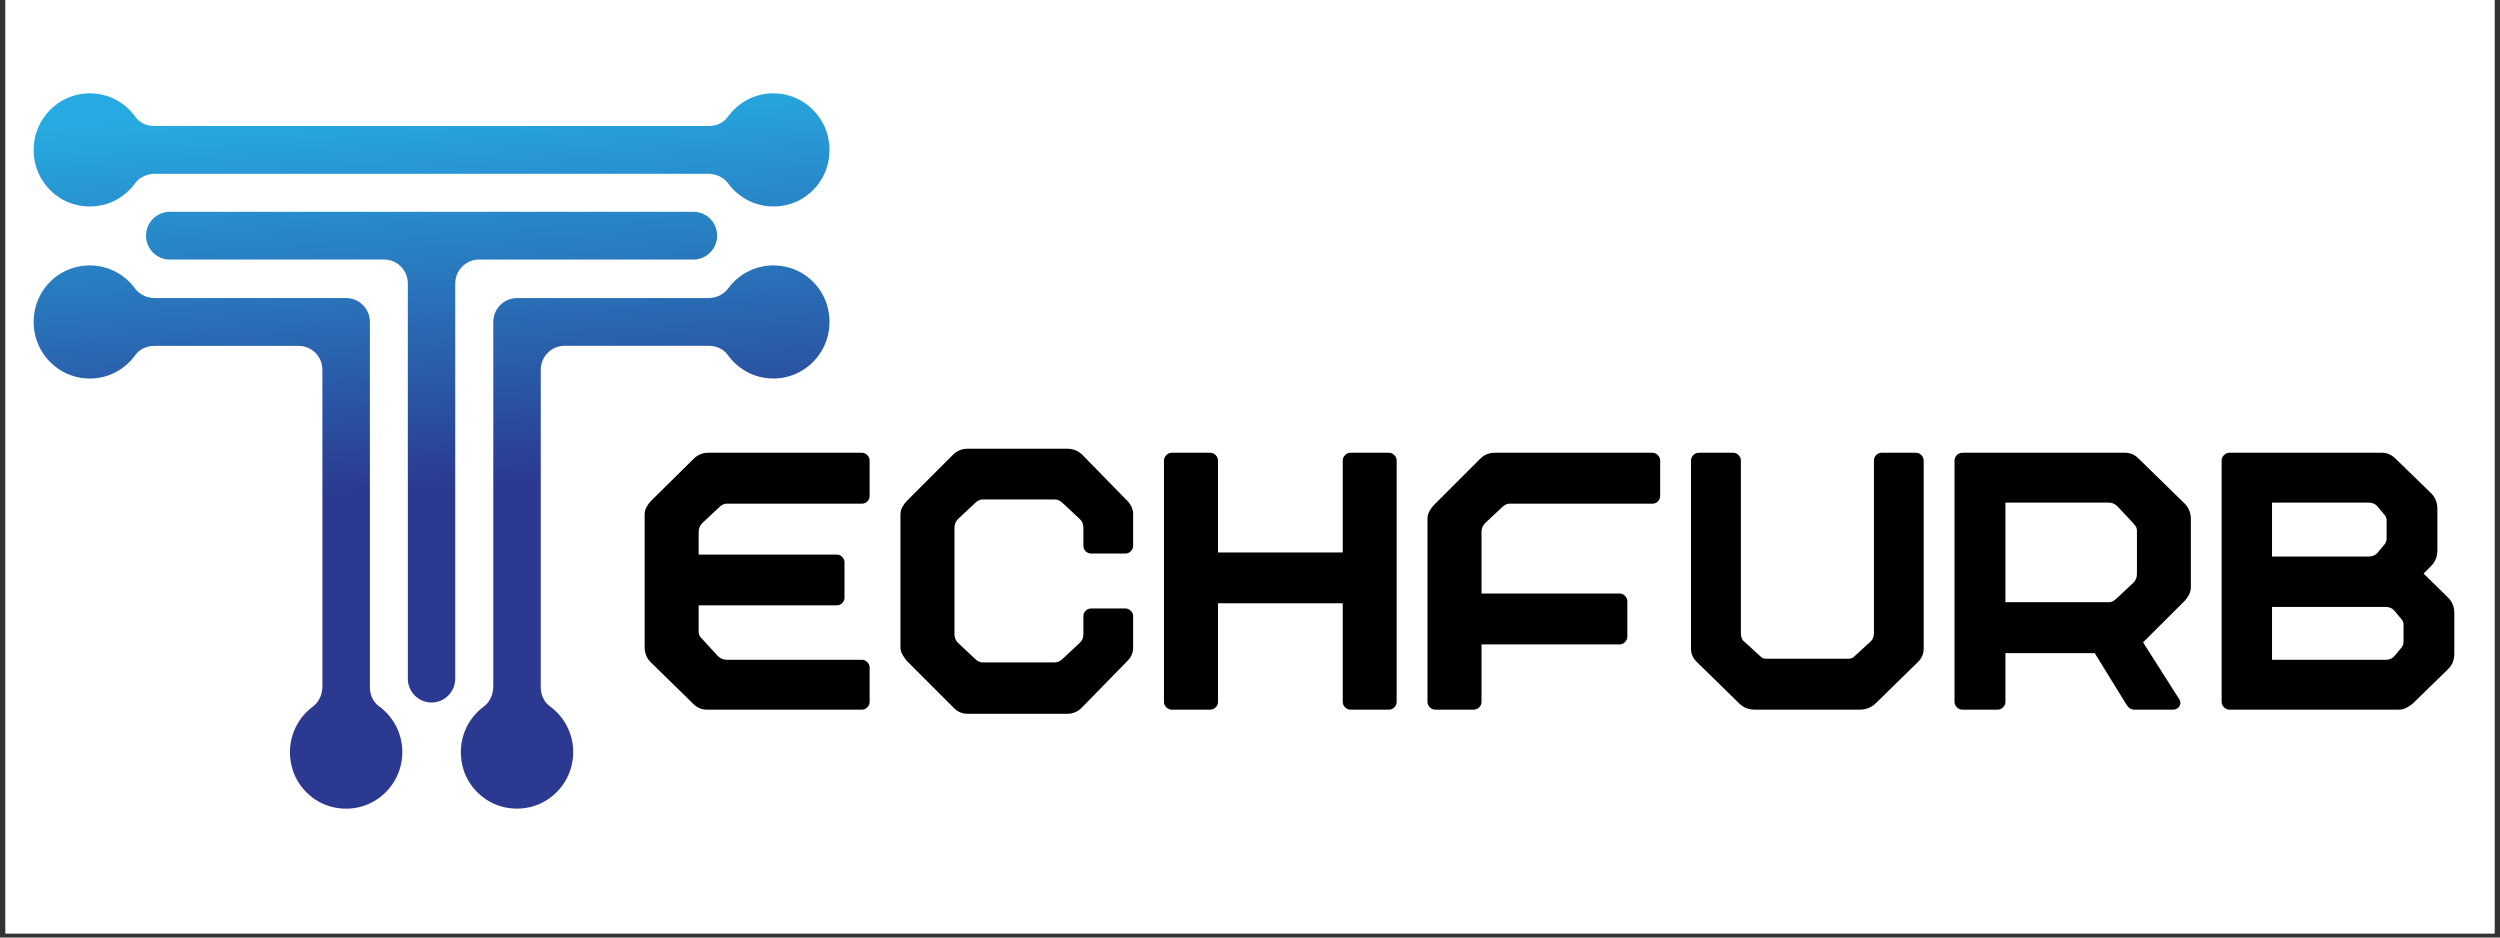 <svg version="1.0" preserveAspectRatio="xMidYMid meet" height="150" viewBox="0 0 300 112.5" zoomAndPan="magnify" width="400" xmlns:xlink="http://www.w3.org/1999/xlink" xmlns="http://www.w3.org/2000/svg"><rect x="0" y="0" width="300" height="112.5" fill="#333333" stroke="none"/><defs><g></g><clipPath id="d494f6bc02"><path clip-rule="nonzero" d="M 0.664 0 L 299.336 0 L 299.336 112.004 L 0.664 112.004 Z M 0.664 0"></path></clipPath><clipPath id="51eafdafca"><path clip-rule="nonzero" d="M 4 11.199 L 100 11.199 L 100 97.816 L 4 97.816 Z M 4 11.199"></path></clipPath><clipPath id="caceaee522"><path clip-rule="nonzero" d="M 99.383 37.148 C 100.309 41.547 97.004 45.422 92.801 45.422 C 90.543 45.422 88.555 44.305 87.332 42.594 C 86.82 41.879 85.961 41.5 85.086 41.5 L 67.738 41.5 C 66.164 41.5 64.891 42.785 64.891 44.367 L 64.891 82.48 C 64.891 83.363 65.266 84.23 65.977 84.742 C 67.676 85.977 68.785 87.98 68.785 90.25 C 68.785 94.48 64.938 97.812 60.57 96.879 C 58.062 96.344 56.031 94.324 55.473 91.805 C 54.84 88.938 56.008 86.297 58.055 84.785 C 58.805 84.23 59.195 83.309 59.195 82.367 L 59.195 38.637 C 59.195 37.051 60.473 35.77 62.043 35.77 L 84.973 35.77 C 85.902 35.77 86.816 35.375 87.371 34.621 C 88.879 32.559 91.504 31.387 94.344 32.023 C 96.844 32.582 98.855 34.625 99.383 37.148 Z M 9.234 24.605 C 12.082 25.242 14.707 24.066 16.207 22.004 C 16.758 21.25 17.676 20.855 18.609 20.855 L 84.973 20.855 C 85.902 20.855 86.816 21.25 87.371 22.004 C 88.879 24.066 91.504 25.242 94.344 24.605 C 96.844 24.047 98.855 21.996 99.383 19.473 C 100.309 15.074 97.004 11.199 92.801 11.199 C 90.543 11.199 88.555 12.316 87.332 14.027 C 86.82 14.742 85.961 15.121 85.086 15.121 L 18.496 15.121 C 17.617 15.121 16.758 14.742 16.246 14.027 C 15.027 12.316 13.035 11.199 10.785 11.199 C 6.578 11.199 3.27 15.074 4.195 19.473 C 4.73 21.996 6.734 24.043 9.234 24.605 Z M 45.473 84.742 C 44.762 84.23 44.387 83.363 44.387 82.48 L 44.387 38.637 C 44.387 37.051 43.113 35.77 41.543 35.77 L 18.609 35.77 C 17.68 35.77 16.762 35.375 16.207 34.621 C 14.703 32.559 12.078 31.387 9.234 32.023 C 6.734 32.582 4.727 34.629 4.195 37.156 C 3.27 41.551 6.578 45.426 10.781 45.426 C 13.035 45.426 15.023 44.309 16.246 42.598 C 16.758 41.883 17.617 41.508 18.496 41.508 L 35.844 41.508 C 37.418 41.508 38.688 42.793 38.688 44.371 L 38.688 82.371 C 38.688 83.309 38.297 84.23 37.547 84.789 C 35.5 86.305 34.332 88.949 34.965 91.809 C 35.52 94.324 37.555 96.352 40.062 96.883 C 44.43 97.816 48.277 94.484 48.277 90.254 C 48.281 87.98 47.172 85.977 45.473 84.742 Z M 57.488 31.145 L 83.211 31.145 C 84.785 31.145 86.055 29.859 86.055 28.277 C 86.055 26.695 84.781 25.414 83.211 25.414 L 20.371 25.414 C 18.797 25.414 17.523 26.699 17.523 28.277 C 17.523 29.863 18.801 31.145 20.371 31.145 L 46.094 31.145 C 47.664 31.145 48.938 32.43 48.938 34.008 L 48.938 81.434 C 48.938 83.02 50.215 84.301 51.785 84.301 C 53.359 84.301 54.629 83.016 54.629 81.434 L 54.629 34.016 C 54.637 32.43 55.914 31.145 57.488 31.145 Z M 57.488 31.145"></path></clipPath><linearGradient id="f66e8971c0" y2="2185.777" gradientUnits="userSpaceOnUse" x2="1297.514" y1="-82.457" gradientTransform="matrix(0.041, 0, 0, 0.041, 4.041, 11.2)" x1="1135.499"><stop offset="0" stop-color="rgb(15.3%, 66.699%, 88.199%)" stop-opacity="1"></stop><stop offset="0.031" stop-color="rgb(15.3%, 66.699%, 88.199%)" stop-opacity="1"></stop><stop offset="0.047" stop-color="rgb(15.3%, 66.693%, 88.194%)" stop-opacity="1"></stop><stop offset="0.051" stop-color="rgb(15.312%, 66.342%, 87.943%)" stop-opacity="1"></stop><stop offset="0.055" stop-color="rgb(15.324%, 65.996%, 87.695%)" stop-opacity="1"></stop><stop offset="0.059" stop-color="rgb(15.337%, 65.649%, 87.447%)" stop-opacity="1"></stop><stop offset="0.062" stop-color="rgb(15.35%, 65.303%, 87.199%)" stop-opacity="1"></stop><stop offset="0.066" stop-color="rgb(15.363%, 64.955%, 86.951%)" stop-opacity="1"></stop><stop offset="0.07" stop-color="rgb(15.375%, 64.609%, 86.703%)" stop-opacity="1"></stop><stop offset="0.074" stop-color="rgb(15.387%, 64.262%, 86.455%)" stop-opacity="1"></stop><stop offset="0.078" stop-color="rgb(15.399%, 63.916%, 86.208%)" stop-opacity="1"></stop><stop offset="0.082" stop-color="rgb(15.411%, 63.568%, 85.959%)" stop-opacity="1"></stop><stop offset="0.086" stop-color="rgb(15.425%, 63.222%, 85.712%)" stop-opacity="1"></stop><stop offset="0.09" stop-color="rgb(15.437%, 62.875%, 85.463%)" stop-opacity="1"></stop><stop offset="0.094" stop-color="rgb(15.45%, 62.529%, 85.216%)" stop-opacity="1"></stop><stop offset="0.098" stop-color="rgb(15.462%, 62.183%, 84.967%)" stop-opacity="1"></stop><stop offset="0.102" stop-color="rgb(15.475%, 61.836%, 84.718%)" stop-opacity="1"></stop><stop offset="0.105" stop-color="rgb(15.488%, 61.488%, 84.47%)" stop-opacity="1"></stop><stop offset="0.109" stop-color="rgb(15.5%, 61.142%, 84.222%)" stop-opacity="1"></stop><stop offset="0.113" stop-color="rgb(15.512%, 60.796%, 83.974%)" stop-opacity="1"></stop><stop offset="0.117" stop-color="rgb(15.524%, 60.449%, 83.727%)" stop-opacity="1"></stop><stop offset="0.121" stop-color="rgb(15.536%, 60.101%, 83.478%)" stop-opacity="1"></stop><stop offset="0.125" stop-color="rgb(15.55%, 59.755%, 83.231%)" stop-opacity="1"></stop><stop offset="0.129" stop-color="rgb(15.562%, 59.409%, 82.982%)" stop-opacity="1"></stop><stop offset="0.133" stop-color="rgb(15.575%, 59.062%, 82.735%)" stop-opacity="1"></stop><stop offset="0.137" stop-color="rgb(15.587%, 58.716%, 82.486%)" stop-opacity="1"></stop><stop offset="0.141" stop-color="rgb(15.601%, 58.369%, 82.239%)" stop-opacity="1"></stop><stop offset="0.145" stop-color="rgb(15.613%, 58.022%, 81.99%)" stop-opacity="1"></stop><stop offset="0.148" stop-color="rgb(15.625%, 57.675%, 81.741%)" stop-opacity="1"></stop><stop offset="0.152" stop-color="rgb(15.637%, 57.329%, 81.493%)" stop-opacity="1"></stop><stop offset="0.156" stop-color="rgb(15.651%, 56.982%, 81.245%)" stop-opacity="1"></stop><stop offset="0.16" stop-color="rgb(15.663%, 56.635%, 80.997%)" stop-opacity="1"></stop><stop offset="0.164" stop-color="rgb(15.675%, 56.288%, 80.75%)" stop-opacity="1"></stop><stop offset="0.168" stop-color="rgb(15.688%, 55.942%, 80.501%)" stop-opacity="1"></stop><stop offset="0.172" stop-color="rgb(15.7%, 55.595%, 80.254%)" stop-opacity="1"></stop><stop offset="0.176" stop-color="rgb(15.712%, 55.249%, 80.005%)" stop-opacity="1"></stop><stop offset="0.18" stop-color="rgb(15.726%, 54.903%, 79.758%)" stop-opacity="1"></stop><stop offset="0.184" stop-color="rgb(15.738%, 54.555%, 79.509%)" stop-opacity="1"></stop><stop offset="0.188" stop-color="rgb(15.75%, 54.208%, 79.262%)" stop-opacity="1"></stop><stop offset="0.191" stop-color="rgb(15.762%, 53.862%, 79.013%)" stop-opacity="1"></stop><stop offset="0.195" stop-color="rgb(15.776%, 53.516%, 78.764%)" stop-opacity="1"></stop><stop offset="0.199" stop-color="rgb(15.788%, 53.168%, 78.516%)" stop-opacity="1"></stop><stop offset="0.203" stop-color="rgb(15.8%, 52.821%, 78.268%)" stop-opacity="1"></stop><stop offset="0.207" stop-color="rgb(15.813%, 52.475%, 78.02%)" stop-opacity="1"></stop><stop offset="0.211" stop-color="rgb(15.825%, 52.129%, 77.773%)" stop-opacity="1"></stop><stop offset="0.215" stop-color="rgb(15.837%, 51.781%, 77.524%)" stop-opacity="1"></stop><stop offset="0.219" stop-color="rgb(15.851%, 51.434%, 77.277%)" stop-opacity="1"></stop><stop offset="0.223" stop-color="rgb(15.863%, 51.088%, 77.028%)" stop-opacity="1"></stop><stop offset="0.227" stop-color="rgb(15.875%, 50.742%, 76.781%)" stop-opacity="1"></stop><stop offset="0.23" stop-color="rgb(15.887%, 50.395%, 76.532%)" stop-opacity="1"></stop><stop offset="0.234" stop-color="rgb(15.901%, 50.049%, 76.285%)" stop-opacity="1"></stop><stop offset="0.238" stop-color="rgb(15.913%, 49.701%, 76.036%)" stop-opacity="1"></stop><stop offset="0.242" stop-color="rgb(15.926%, 49.355%, 75.787%)" stop-opacity="1"></stop><stop offset="0.246" stop-color="rgb(15.938%, 49.008%, 75.539%)" stop-opacity="1"></stop><stop offset="0.25" stop-color="rgb(15.95%, 48.662%, 75.291%)" stop-opacity="1"></stop><stop offset="0.254" stop-color="rgb(15.962%, 48.314%, 75.043%)" stop-opacity="1"></stop><stop offset="0.258" stop-color="rgb(15.976%, 47.968%, 74.796%)" stop-opacity="1"></stop><stop offset="0.262" stop-color="rgb(15.988%, 47.621%, 74.547%)" stop-opacity="1"></stop><stop offset="0.266" stop-color="rgb(16%, 47.275%, 74.3%)" stop-opacity="1"></stop><stop offset="0.27" stop-color="rgb(16.013%, 46.928%, 74.051%)" stop-opacity="1"></stop><stop offset="0.273" stop-color="rgb(16.026%, 46.582%, 73.804%)" stop-opacity="1"></stop><stop offset="0.277" stop-color="rgb(16.039%, 46.234%, 73.555%)" stop-opacity="1"></stop><stop offset="0.281" stop-color="rgb(16.051%, 45.888%, 73.308%)" stop-opacity="1"></stop><stop offset="0.285" stop-color="rgb(16.063%, 45.541%, 73.059%)" stop-opacity="1"></stop><stop offset="0.289" stop-color="rgb(16.077%, 45.195%, 72.812%)" stop-opacity="1"></stop><stop offset="0.293" stop-color="rgb(16.089%, 44.847%, 72.563%)" stop-opacity="1"></stop><stop offset="0.297" stop-color="rgb(16.101%, 44.501%, 72.314%)" stop-opacity="1"></stop><stop offset="0.301" stop-color="rgb(16.113%, 44.154%, 72.066%)" stop-opacity="1"></stop><stop offset="0.305" stop-color="rgb(16.125%, 43.808%, 71.819%)" stop-opacity="1"></stop><stop offset="0.309" stop-color="rgb(16.138%, 43.462%, 71.57%)" stop-opacity="1"></stop><stop offset="0.312" stop-color="rgb(16.151%, 43.115%, 71.323%)" stop-opacity="1"></stop><stop offset="0.316" stop-color="rgb(16.164%, 42.767%, 71.074%)" stop-opacity="1"></stop><stop offset="0.32" stop-color="rgb(16.176%, 42.421%, 70.827%)" stop-opacity="1"></stop><stop offset="0.324" stop-color="rgb(16.188%, 42.075%, 70.578%)" stop-opacity="1"></stop><stop offset="0.328" stop-color="rgb(16.202%, 41.728%, 70.331%)" stop-opacity="1"></stop><stop offset="0.332" stop-color="rgb(16.214%, 41.38%, 70.082%)" stop-opacity="1"></stop><stop offset="0.336" stop-color="rgb(16.226%, 41.034%, 69.835%)" stop-opacity="1"></stop><stop offset="0.34" stop-color="rgb(16.238%, 40.688%, 69.586%)" stop-opacity="1"></stop><stop offset="0.344" stop-color="rgb(16.251%, 40.341%, 69.337%)" stop-opacity="1"></stop><stop offset="0.348" stop-color="rgb(16.263%, 39.995%, 69.089%)" stop-opacity="1"></stop><stop offset="0.352" stop-color="rgb(16.277%, 39.648%, 68.842%)" stop-opacity="1"></stop><stop offset="0.355" stop-color="rgb(16.289%, 39.301%, 68.593%)" stop-opacity="1"></stop><stop offset="0.359" stop-color="rgb(16.301%, 38.954%, 68.346%)" stop-opacity="1"></stop><stop offset="0.363" stop-color="rgb(16.313%, 38.608%, 68.097%)" stop-opacity="1"></stop><stop offset="0.367" stop-color="rgb(16.327%, 38.261%, 67.85%)" stop-opacity="1"></stop><stop offset="0.371" stop-color="rgb(16.339%, 37.914%, 67.601%)" stop-opacity="1"></stop><stop offset="0.375" stop-color="rgb(16.351%, 37.567%, 67.354%)" stop-opacity="1"></stop><stop offset="0.379" stop-color="rgb(16.364%, 37.221%, 67.105%)" stop-opacity="1"></stop><stop offset="0.383" stop-color="rgb(16.376%, 36.874%, 66.858%)" stop-opacity="1"></stop><stop offset="0.387" stop-color="rgb(16.388%, 36.528%, 66.609%)" stop-opacity="1"></stop><stop offset="0.391" stop-color="rgb(16.402%, 36.182%, 66.36%)" stop-opacity="1"></stop><stop offset="0.395" stop-color="rgb(16.414%, 35.834%, 66.112%)" stop-opacity="1"></stop><stop offset="0.398" stop-color="rgb(16.426%, 35.487%, 65.865%)" stop-opacity="1"></stop><stop offset="0.402" stop-color="rgb(16.438%, 35.141%, 65.616%)" stop-opacity="1"></stop><stop offset="0.406" stop-color="rgb(16.452%, 34.795%, 65.369%)" stop-opacity="1"></stop><stop offset="0.41" stop-color="rgb(16.464%, 34.447%, 65.12%)" stop-opacity="1"></stop><stop offset="0.414" stop-color="rgb(16.476%, 34.1%, 64.873%)" stop-opacity="1"></stop><stop offset="0.418" stop-color="rgb(16.489%, 33.754%, 64.624%)" stop-opacity="1"></stop><stop offset="0.422" stop-color="rgb(16.502%, 33.408%, 64.377%)" stop-opacity="1"></stop><stop offset="0.426" stop-color="rgb(16.515%, 33.061%, 64.128%)" stop-opacity="1"></stop><stop offset="0.43" stop-color="rgb(16.527%, 32.715%, 63.881%)" stop-opacity="1"></stop><stop offset="0.434" stop-color="rgb(16.539%, 32.367%, 63.632%)" stop-opacity="1"></stop><stop offset="0.438" stop-color="rgb(16.551%, 32.021%, 63.385%)" stop-opacity="1"></stop><stop offset="0.441" stop-color="rgb(16.563%, 31.674%, 63.136%)" stop-opacity="1"></stop><stop offset="0.445" stop-color="rgb(16.577%, 31.328%, 62.888%)" stop-opacity="1"></stop><stop offset="0.449" stop-color="rgb(16.589%, 30.98%, 62.639%)" stop-opacity="1"></stop><stop offset="0.453" stop-color="rgb(16.602%, 30.634%, 62.392%)" stop-opacity="1"></stop><stop offset="0.457" stop-color="rgb(16.614%, 30.287%, 62.143%)" stop-opacity="1"></stop><stop offset="0.461" stop-color="rgb(16.628%, 29.941%, 61.896%)" stop-opacity="1"></stop><stop offset="0.465" stop-color="rgb(16.64%, 29.594%, 61.647%)" stop-opacity="1"></stop><stop offset="0.469" stop-color="rgb(16.652%, 29.248%, 61.4%)" stop-opacity="1"></stop><stop offset="0.473" stop-color="rgb(16.664%, 28.9%, 61.151%)" stop-opacity="1"></stop><stop offset="0.477" stop-color="rgb(16.676%, 28.554%, 60.904%)" stop-opacity="1"></stop><stop offset="0.48" stop-color="rgb(16.689%, 28.207%, 60.655%)" stop-opacity="1"></stop><stop offset="0.484" stop-color="rgb(16.702%, 27.861%, 60.408%)" stop-opacity="1"></stop><stop offset="0.488" stop-color="rgb(16.714%, 27.513%, 60.159%)" stop-opacity="1"></stop><stop offset="0.492" stop-color="rgb(16.727%, 27.167%, 59.911%)" stop-opacity="1"></stop><stop offset="0.496" stop-color="rgb(16.739%, 26.82%, 59.662%)" stop-opacity="1"></stop><stop offset="0.5" stop-color="rgb(16.753%, 26.474%, 59.415%)" stop-opacity="1"></stop><stop offset="0.504" stop-color="rgb(16.765%, 26.128%, 59.166%)" stop-opacity="1"></stop><stop offset="0.508" stop-color="rgb(16.777%, 25.781%, 58.919%)" stop-opacity="1"></stop><stop offset="0.512" stop-color="rgb(16.789%, 25.433%, 58.67%)" stop-opacity="1"></stop><stop offset="0.516" stop-color="rgb(16.801%, 25.087%, 58.423%)" stop-opacity="1"></stop><stop offset="0.52" stop-color="rgb(16.814%, 24.741%, 58.174%)" stop-opacity="1"></stop><stop offset="0.523" stop-color="rgb(16.827%, 24.394%, 57.927%)" stop-opacity="1"></stop><stop offset="0.527" stop-color="rgb(16.84%, 24.046%, 57.678%)" stop-opacity="1"></stop><stop offset="0.531" stop-color="rgb(16.852%, 23.7%, 57.431%)" stop-opacity="1"></stop><stop offset="0.535" stop-color="rgb(16.864%, 23.354%, 57.182%)" stop-opacity="1"></stop><stop offset="0.539" stop-color="rgb(16.878%, 23.007%, 56.934%)" stop-opacity="1"></stop><stop offset="0.543" stop-color="rgb(16.888%, 22.704%, 56.715%)" stop-opacity="1"></stop><stop offset="0.547" stop-color="rgb(16.899%, 22.4%, 56.499%)" stop-opacity="1"></stop><stop offset="0.562" stop-color="rgb(16.899%, 22.4%, 56.499%)" stop-opacity="1"></stop><stop offset="0.625" stop-color="rgb(16.899%, 22.4%, 56.499%)" stop-opacity="1"></stop><stop offset="0.75" stop-color="rgb(16.899%, 22.4%, 56.499%)" stop-opacity="1"></stop><stop offset="0.925" stop-color="rgb(16.899%, 22.4%, 56.499%)" stop-opacity="1"></stop><stop offset="1" stop-color="rgb(16.899%, 22.4%, 56.499%)" stop-opacity="1"></stop></linearGradient></defs><g clip-path="url(#d494f6bc02)"><path fill-rule="nonzero" fill-opacity="1" d="M 0.664 0 L 299.336 0 L 299.336 112.004 L 0.664 112.004 Z M 0.664 0" fill="#ffffff"></path><path fill-rule="nonzero" fill-opacity="1" d="M 0.664 0 L 299.336 0 L 299.336 112.004 L 0.664 112.004 Z M 0.664 0" fill="#ffffff"></path></g><g clip-path="url(#51eafdafca)"><g clip-path="url(#caceaee522)"><path fill-rule="nonzero" d="M 3.27 11.199 L 3.27 97.816 L 100.309 97.816 L 100.309 11.199 Z M 3.27 11.199" fill="url(#f66e8971c0)"></path></g></g><g fill-opacity="1" fill="#000000"><g transform="translate(75.512, 85.158)"><g><path d="M 8.75 -22.375 C 8.469 -22.082 8.328 -21.734 8.328 -21.328 L 8.328 -18.609 L 24.906 -18.609 C 25.145 -18.609 25.359 -18.516 25.547 -18.328 C 25.734 -18.148 25.828 -17.938 25.828 -17.688 L 25.828 -13.438 C 25.828 -13.188 25.734 -12.969 25.547 -12.781 C 25.359 -12.602 25.145 -12.516 24.906 -12.516 L 8.328 -12.516 L 8.328 -9.375 C 8.328 -9.164 8.383 -8.957 8.5 -8.75 L 10.656 -6.406 C 10.945 -6.125 11.301 -5.984 11.719 -5.984 L 27.922 -5.984 C 28.172 -5.984 28.383 -5.891 28.562 -5.703 C 28.75 -5.516 28.844 -5.297 28.844 -5.047 L 28.844 -0.922 C 28.844 -0.68 28.75 -0.469 28.562 -0.281 C 28.383 -0.094 28.172 0 27.922 0 L 9.312 0 C 8.695 0 8.16 -0.223 7.703 -0.672 L 2.594 -5.672 C 2.094 -6.16 1.844 -6.773 1.844 -7.516 L 1.844 -23.422 C 1.844 -23.754 1.926 -24.062 2.094 -24.344 C 2.258 -24.633 2.426 -24.863 2.594 -25.031 L 7.703 -30.078 C 8.191 -30.578 8.789 -30.828 9.5 -30.828 L 27.922 -30.828 C 28.172 -30.828 28.383 -30.734 28.562 -30.547 C 28.75 -30.359 28.844 -30.141 28.844 -29.891 L 28.844 -25.641 C 28.844 -25.391 28.75 -25.172 28.562 -24.984 C 28.383 -24.805 28.172 -24.719 27.922 -24.719 L 11.656 -24.719 C 11.363 -24.719 11.051 -24.551 10.719 -24.219 Z M 8.75 -22.375"></path></g></g></g><g fill-opacity="1" fill="#000000"><g transform="translate(106.21, 85.158)"><g><path d="M 24.719 -18.734 C 24.469 -18.734 24.25 -18.828 24.062 -19.016 C 23.883 -19.203 23.797 -19.414 23.797 -19.656 L 23.797 -21.828 C 23.797 -22.273 23.648 -22.625 23.359 -22.875 L 21.391 -24.719 C 21.055 -25.051 20.727 -25.219 20.406 -25.219 L 11.656 -25.219 C 11.363 -25.219 11.051 -25.051 10.719 -24.719 L 8.75 -22.875 C 8.469 -22.582 8.328 -22.234 8.328 -21.828 L 8.328 -9.062 C 8.328 -8.645 8.469 -8.297 8.75 -8.016 L 10.719 -6.172 C 11.051 -5.836 11.363 -5.672 11.656 -5.672 L 20.406 -5.672 C 20.727 -5.672 21.055 -5.836 21.391 -6.172 L 23.359 -8.016 C 23.648 -8.266 23.797 -8.613 23.797 -9.062 L 23.797 -11.219 C 23.797 -11.469 23.883 -11.68 24.062 -11.859 C 24.25 -12.047 24.469 -12.141 24.719 -12.141 L 28.844 -12.141 C 29.094 -12.141 29.305 -12.047 29.484 -11.859 C 29.672 -11.68 29.766 -11.469 29.766 -11.219 L 29.766 -7.453 C 29.766 -6.836 29.539 -6.305 29.094 -5.859 L 23.672 -0.312 C 23.18 0.227 22.566 0.5 21.828 0.5 L 9.922 0.5 C 9.223 0.5 8.629 0.227 8.141 -0.312 L 2.594 -5.859 C 2.426 -6.066 2.258 -6.312 2.094 -6.594 C 1.926 -6.883 1.844 -7.172 1.844 -7.453 L 1.844 -23.422 C 1.844 -23.754 1.926 -24.062 2.094 -24.344 C 2.258 -24.633 2.426 -24.863 2.594 -25.031 L 8.141 -30.578 C 8.629 -31.066 9.223 -31.312 9.922 -31.312 L 21.828 -31.312 C 22.566 -31.312 23.18 -31.066 23.672 -30.578 L 29.094 -25.031 C 29.539 -24.57 29.766 -24.035 29.766 -23.422 L 29.766 -19.656 C 29.766 -19.414 29.672 -19.203 29.484 -19.016 C 29.305 -18.828 29.094 -18.734 28.844 -18.734 Z M 24.719 -18.734"></path></g></g></g><g fill-opacity="1" fill="#000000"><g transform="translate(137.832, 85.158)"><g><path d="M 28.844 -30.828 C 29.094 -30.828 29.305 -30.734 29.484 -30.547 C 29.672 -30.359 29.766 -30.141 29.766 -29.891 L 29.766 -0.922 C 29.766 -0.68 29.672 -0.469 29.484 -0.281 C 29.305 -0.094 29.094 0 28.844 0 L 24.219 0 C 23.977 0 23.766 -0.094 23.578 -0.281 C 23.391 -0.469 23.297 -0.68 23.297 -0.922 L 23.297 -12.766 L 8.328 -12.766 L 8.328 -0.922 C 8.328 -0.68 8.234 -0.469 8.047 -0.281 C 7.859 -0.094 7.641 0 7.391 0 L 2.781 0 C 2.531 0 2.312 -0.094 2.125 -0.281 C 1.938 -0.469 1.844 -0.68 1.844 -0.922 L 1.844 -29.891 C 1.844 -30.141 1.938 -30.359 2.125 -30.547 C 2.312 -30.734 2.531 -30.828 2.781 -30.828 L 7.391 -30.828 C 7.641 -30.828 7.859 -30.734 8.047 -30.547 C 8.234 -30.359 8.328 -30.141 8.328 -29.891 L 8.328 -18.859 L 23.297 -18.859 L 23.297 -29.891 C 23.297 -30.141 23.391 -30.359 23.578 -30.547 C 23.766 -30.734 23.977 -30.828 24.219 -30.828 Z M 28.844 -30.828"></path></g></g></g><g fill-opacity="1" fill="#000000"><g transform="translate(169.454, 85.158)"><g><path d="M 28.844 -30.828 C 29.094 -30.828 29.305 -30.734 29.484 -30.547 C 29.672 -30.359 29.766 -30.141 29.766 -29.891 L 29.766 -25.641 C 29.766 -25.391 29.672 -25.172 29.484 -24.984 C 29.305 -24.805 29.094 -24.719 28.844 -24.719 L 11.656 -24.719 C 11.363 -24.719 11.051 -24.551 10.719 -24.219 L 8.75 -22.375 C 8.469 -22.082 8.328 -21.734 8.328 -21.328 L 8.328 -13.938 L 24.906 -13.938 C 25.145 -13.938 25.359 -13.844 25.547 -13.656 C 25.734 -13.469 25.828 -13.25 25.828 -13 L 25.828 -8.75 C 25.828 -8.508 25.734 -8.297 25.547 -8.109 C 25.359 -7.922 25.145 -7.828 24.906 -7.828 L 8.328 -7.828 L 8.328 -0.922 C 8.328 -0.68 8.234 -0.469 8.047 -0.281 C 7.859 -0.094 7.641 0 7.391 0 L 2.781 0 C 2.531 0 2.312 -0.094 2.125 -0.281 C 1.938 -0.469 1.844 -0.68 1.844 -0.922 L 1.844 -22.938 C 1.844 -23.258 1.926 -23.562 2.094 -23.844 C 2.258 -24.133 2.426 -24.363 2.594 -24.531 L 8.141 -30.078 C 8.629 -30.578 9.223 -30.828 9.922 -30.828 Z M 28.844 -30.828"></path></g></g></g><g fill-opacity="1" fill="#000000"><g transform="translate(201.076, 85.158)"><g><path d="M 1.844 -29.891 C 1.844 -30.141 1.938 -30.359 2.125 -30.547 C 2.312 -30.734 2.531 -30.828 2.781 -30.828 L 6.906 -30.828 C 7.156 -30.828 7.367 -30.734 7.547 -30.547 C 7.734 -30.359 7.828 -30.141 7.828 -29.891 L 7.828 -9.188 C 7.828 -8.688 7.973 -8.336 8.266 -8.141 L 10.297 -6.281 C 10.422 -6.164 10.625 -6.109 10.906 -6.109 L 20.719 -6.109 C 20.957 -6.109 21.16 -6.164 21.328 -6.281 L 23.359 -8.141 C 23.648 -8.379 23.797 -8.727 23.797 -9.188 L 23.797 -29.891 C 23.797 -30.141 23.883 -30.359 24.062 -30.547 C 24.25 -30.734 24.469 -30.828 24.719 -30.828 L 28.844 -30.828 C 29.094 -30.828 29.305 -30.734 29.484 -30.547 C 29.672 -30.359 29.766 -30.141 29.766 -29.891 L 29.766 -7.328 C 29.766 -6.711 29.539 -6.18 29.094 -5.734 L 23.984 -0.734 C 23.441 -0.242 22.82 0 22.125 0 L 9.5 0 C 8.758 0 8.141 -0.242 7.641 -0.734 L 2.531 -5.734 C 2.07 -6.18 1.844 -6.711 1.844 -7.328 Z M 1.844 -29.891"></path></g></g></g><g fill-opacity="1" fill="#000000"><g transform="translate(232.699, 85.158)"><g><path d="M 29.469 -24.719 C 29.957 -24.227 30.203 -23.613 30.203 -22.875 L 30.203 -14.672 C 30.203 -14.379 30.129 -14.086 29.984 -13.797 C 29.836 -13.516 29.664 -13.27 29.469 -13.062 L 24.469 -8.078 L 28.781 -1.297 C 28.988 -1.004 29.008 -0.711 28.844 -0.422 C 28.676 -0.141 28.41 0 28.047 0 L 23.422 0 C 23.055 0 22.75 -0.188 22.5 -0.562 L 18.672 -6.781 L 7.953 -6.781 L 7.953 -0.922 C 7.953 -0.68 7.859 -0.469 7.672 -0.281 C 7.484 -0.094 7.27 0 7.031 0 L 2.781 0 C 2.531 0 2.312 -0.094 2.125 -0.281 C 1.938 -0.469 1.844 -0.68 1.844 -0.922 L 1.844 -29.891 C 1.844 -30.141 1.938 -30.359 2.125 -30.547 C 2.312 -30.734 2.531 -30.828 2.781 -30.828 L 22.312 -30.828 C 22.926 -30.828 23.461 -30.598 23.922 -30.141 Z M 7.953 -24.844 L 7.953 -12.891 L 20.406 -12.891 C 20.688 -12.891 20.992 -13.051 21.328 -13.375 L 23.297 -15.219 C 23.586 -15.508 23.734 -15.859 23.734 -16.266 L 23.734 -21.453 C 23.734 -21.703 23.672 -21.906 23.547 -22.062 L 23.234 -22.438 L 21.391 -24.406 C 21.098 -24.695 20.75 -24.844 20.344 -24.844 Z M 7.953 -24.844"></path></g></g></g><g fill-opacity="1" fill="#000000"><g transform="translate(264.752, 85.158)"><g><path d="M 29.031 -13.438 C 29.52 -12.945 29.766 -12.332 29.766 -11.594 L 29.766 -6.719 C 29.766 -5.977 29.52 -5.363 29.031 -4.875 L 24.719 -0.672 C 24.508 -0.516 24.27 -0.363 24 -0.219 C 23.738 -0.07 23.441 0 23.109 0 L 2.781 0 C 2.531 0 2.312 -0.094 2.125 -0.281 C 1.938 -0.469 1.844 -0.68 1.844 -0.922 L 1.844 -29.891 C 1.844 -30.141 1.938 -30.359 2.125 -30.547 C 2.312 -30.734 2.531 -30.828 2.781 -30.828 L 21.078 -30.828 C 21.41 -30.828 21.707 -30.766 21.969 -30.641 C 22.238 -30.516 22.477 -30.348 22.688 -30.141 L 27 -25.953 C 27.488 -25.461 27.734 -24.844 27.734 -24.094 L 27.734 -19.109 C 27.734 -18.367 27.488 -17.754 27 -17.266 L 26.078 -16.328 Z M 19.484 -24.844 L 7.891 -24.844 L 7.891 -18.375 L 19.484 -18.375 C 19.93 -18.375 20.281 -18.516 20.531 -18.797 L 21.453 -19.906 C 21.578 -20.113 21.641 -20.32 21.641 -20.531 L 21.641 -22.688 C 21.641 -22.926 21.578 -23.129 21.453 -23.297 L 20.531 -24.406 C 20.281 -24.695 19.93 -24.844 19.484 -24.844 Z M 23.672 -8.141 L 23.672 -10.172 C 23.672 -10.422 23.609 -10.625 23.484 -10.781 L 22.562 -11.891 C 22.312 -12.18 21.961 -12.328 21.516 -12.328 L 7.891 -12.328 L 7.891 -5.984 L 21.516 -5.984 C 21.961 -5.984 22.312 -6.125 22.562 -6.406 L 23.484 -7.516 C 23.609 -7.723 23.672 -7.93 23.672 -8.141 Z M 23.672 -8.141"></path></g></g></g></svg>